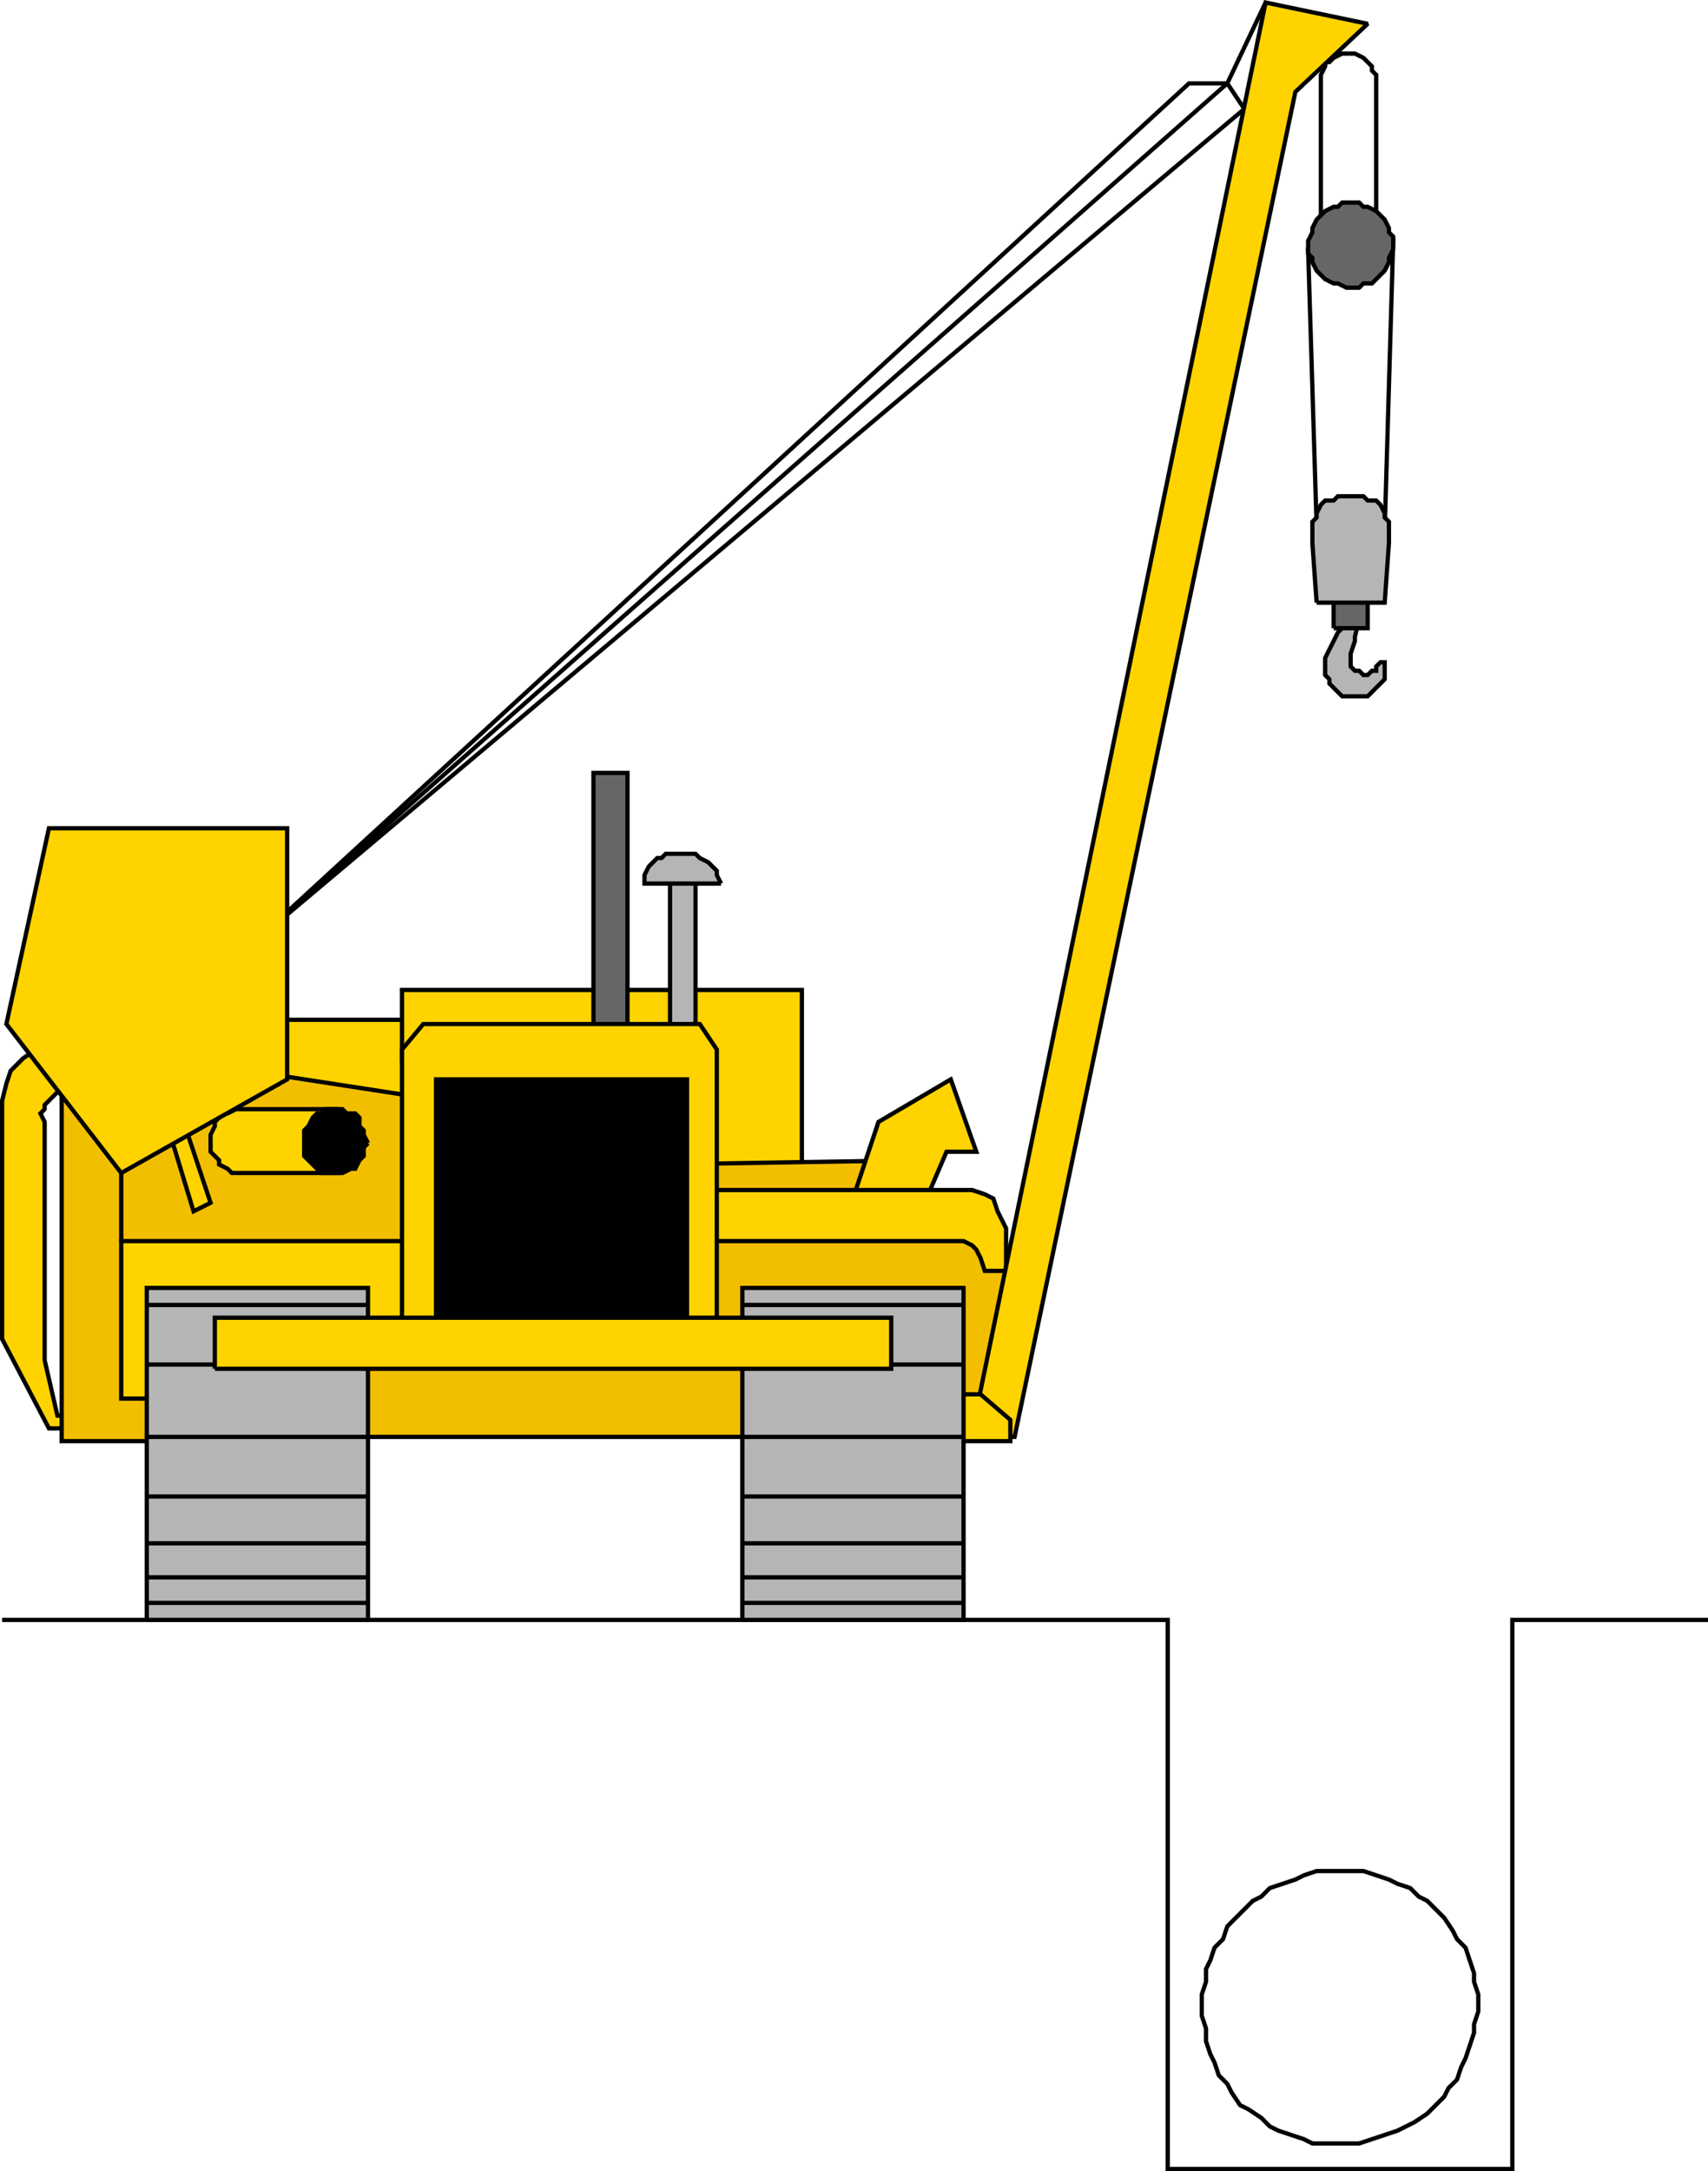 <svg xmlns="http://www.w3.org/2000/svg" width="401.5" height="510.092" version="1.2"><g fill="none" fill-rule="evenodd" stroke="#000" stroke-miterlimit="2" font-family="'Sans Serif'" font-size="12.5" font-weight="400"><path fill="#ffd300" d="m15.5 254.592-1 1-1 1-1 1-1 1-1 1v1l-1 1 1 2v56l3 13h5v3h-7l-11-21v-56l1-4 1-3 1-1 2-2 3-2 20-6 20-1h47v22l-54 4-26-11" vector-effect="non-scaling-stroke"/><path fill="#b5b5b5" d="m319.5 145.592-1 4v1l-1 3v3l1 1h1l1 1h1l1-1h1v-1l1-1h1v4l-1 1-1 1-1 1-1 1h-6l-1-1-1-1-1-1v-1l-1-1v-4l1-2 1-2 1-2 1-1 1-2h3" vector-effect="non-scaling-stroke"/><path d="M.5 380.592h274v129h81v-129h46m-92-257-2-65 20-2-2 68" vector-effect="non-scaling-stroke"/><path fill="#666" d="M313.5 147.592v-9h8v9h-8" vector-effect="non-scaling-stroke"/><path d="M323.5 51.592v-34l-1-1v-1l-1-1-1-1-2-1h-3l-2 1-1 1h-1v1l-1 2v37" vector-effect="non-scaling-stroke"/><path fill="#ffd300" d="M94.5 249.592v-17h94v42h-80l-14-25" vector-effect="non-scaling-stroke"/><path fill="#f2bf00" d="M45.5 338.592h-31v-82l36-6 8 1 39 6 57 16 61-1v14h14l9 13v32l-51-3-3 9h-110v1h-29" vector-effect="non-scaling-stroke"/><path fill="#ffd300" d="M50.5 328.592h-22v-37h67v26l-23-1-2 11-20 1" vector-effect="non-scaling-stroke"/><path d="M28.5 291.592v-28" vector-effect="non-scaling-stroke"/><path fill="#ffd300" d="M79.5 260.592v15h-25l-1-1-2-1v-1l-1-1-1-1v-4l1-2v-1l1-1 1-1h1l2-1h24" vector-effect="non-scaling-stroke"/><path fill="#000" d="m86.5 268.592-1-2v-1l-1-1v-2l-1-1h-2l-1-1h-4l-1 1h-1l-1 1-1 2-1 1v6l1 1 1 1 1 1 1 1h5l2-1h1l1-2 1-1v-2l1-1" vector-effect="non-scaling-stroke"/><path fill="#ffd300" d="m38.5 261.592 7 23 4-2-7-21h-4m161 23 7-21 17-10 6 17h-7l-6 14h-17" vector-effect="non-scaling-stroke"/><path d="m292.5 25.592-4-6h-9l-220 202 233-196" vector-effect="non-scaling-stroke"/><path d="m297.5.592-9 19-229 202" vector-effect="non-scaling-stroke"/><path fill="#ffd300" d="m28.5 275.592-27-35 10-46h56v59l-39 22" vector-effect="non-scaling-stroke"/><path fill="#666" d="M139.5 244.592v-63h8v63h-8" vector-effect="non-scaling-stroke"/><path fill="#b5b5b5" d="M157.5 244.592v-40h6v40h-6" vector-effect="non-scaling-stroke"/><path fill="#b5b5b5" d="m169.5 207.592-1-2v-1l-1-1-1-1-2-1-1-1h-7l-1 1h-1l-1 1-1 1-1 2v2h18" vector-effect="non-scaling-stroke"/><path fill="#ffd300" d="M164.5 279.592h64l3 1 2 1 1 3 2 4v10h-5l-1-3-1-2-1-1-2-1h-62v-12" vector-effect="non-scaling-stroke"/><path fill="#ffd300" d="m229.5 331.592 68-331 24 5-17 16-66 316h-8l-1-6" vector-effect="non-scaling-stroke"/><path fill="#ffd300" d="M215.5 338.592h22v-5l-7-6h-13l-2 11m-121-28v-64l5-6h65l4 6v64h-74" vector-effect="non-scaling-stroke"/><path fill="#000" d="M102.5 310.592v-57h59v57h-59" vector-effect="non-scaling-stroke"/><path fill="#666" d="M327.5 57.592v-2l-1-1v-1l-1-2-1-1-1-1-2-1h-1l-1-1h-4l-1 1h-1l-2 1-1 1-1 1-1 2v1l-1 2v3l1 1v1l1 2 1 1 1 1 2 1h1l2 1h3l1-1h2l1-1 1-1 1-1 1-2v-1l1-2v-1" vector-effect="non-scaling-stroke"/><path fill="#b5b5b5" d="M309.5 141.592h16l1-14v-5l-1-1v-1l-1-2-1-1h-2l-1-1h-6l-1 1h-2l-1 1-1 2v1l-1 1v5l1 14m-275 239v-78h52v78h-52" vector-effect="non-scaling-stroke"/><path d="M34.5 376.592h52m-52-6h52m-52-8h52m-52-11h52m-52-14h52m-52-17h52m-52-14h52" vector-effect="non-scaling-stroke"/><path fill="#b5b5b5" d="M174.5 380.592v-78h52v78h-52" vector-effect="non-scaling-stroke"/><path d="M174.5 376.592h52m-52-6h52m-52-8h52m-52-11h52m-52-14h52m-52-17h52m-52-14h52" vector-effect="non-scaling-stroke"/><path fill="#ffd300" d="M50.5 321.592v-12h159v12h-159" vector-effect="non-scaling-stroke"/><path d="M347.5 471.592v-3l-1-3v-2l-1-3-1-3-2-2-1-2-2-3-2-2-2-2-2-1-2-2-3-1-2-1-3-1-3-1h-11l-3 1-2 1-3 1-3 1-2 2-2 1-2 2-2 2-2 2-1 3-2 2-1 3-1 2v3l-1 3v5l1 3v3l1 3 1 2 1 3 2 2 1 2 2 3 2 1 3 2 2 2 2 1 3 1 3 1 2 1h11l3-1 3-1 3-1 2-1 2-1 3-2 2-2 2-2 1-2 2-2 1-3 1-2 1-3 1-3v-2l1-3v-1" vector-effect="non-scaling-stroke"/></g></svg>
